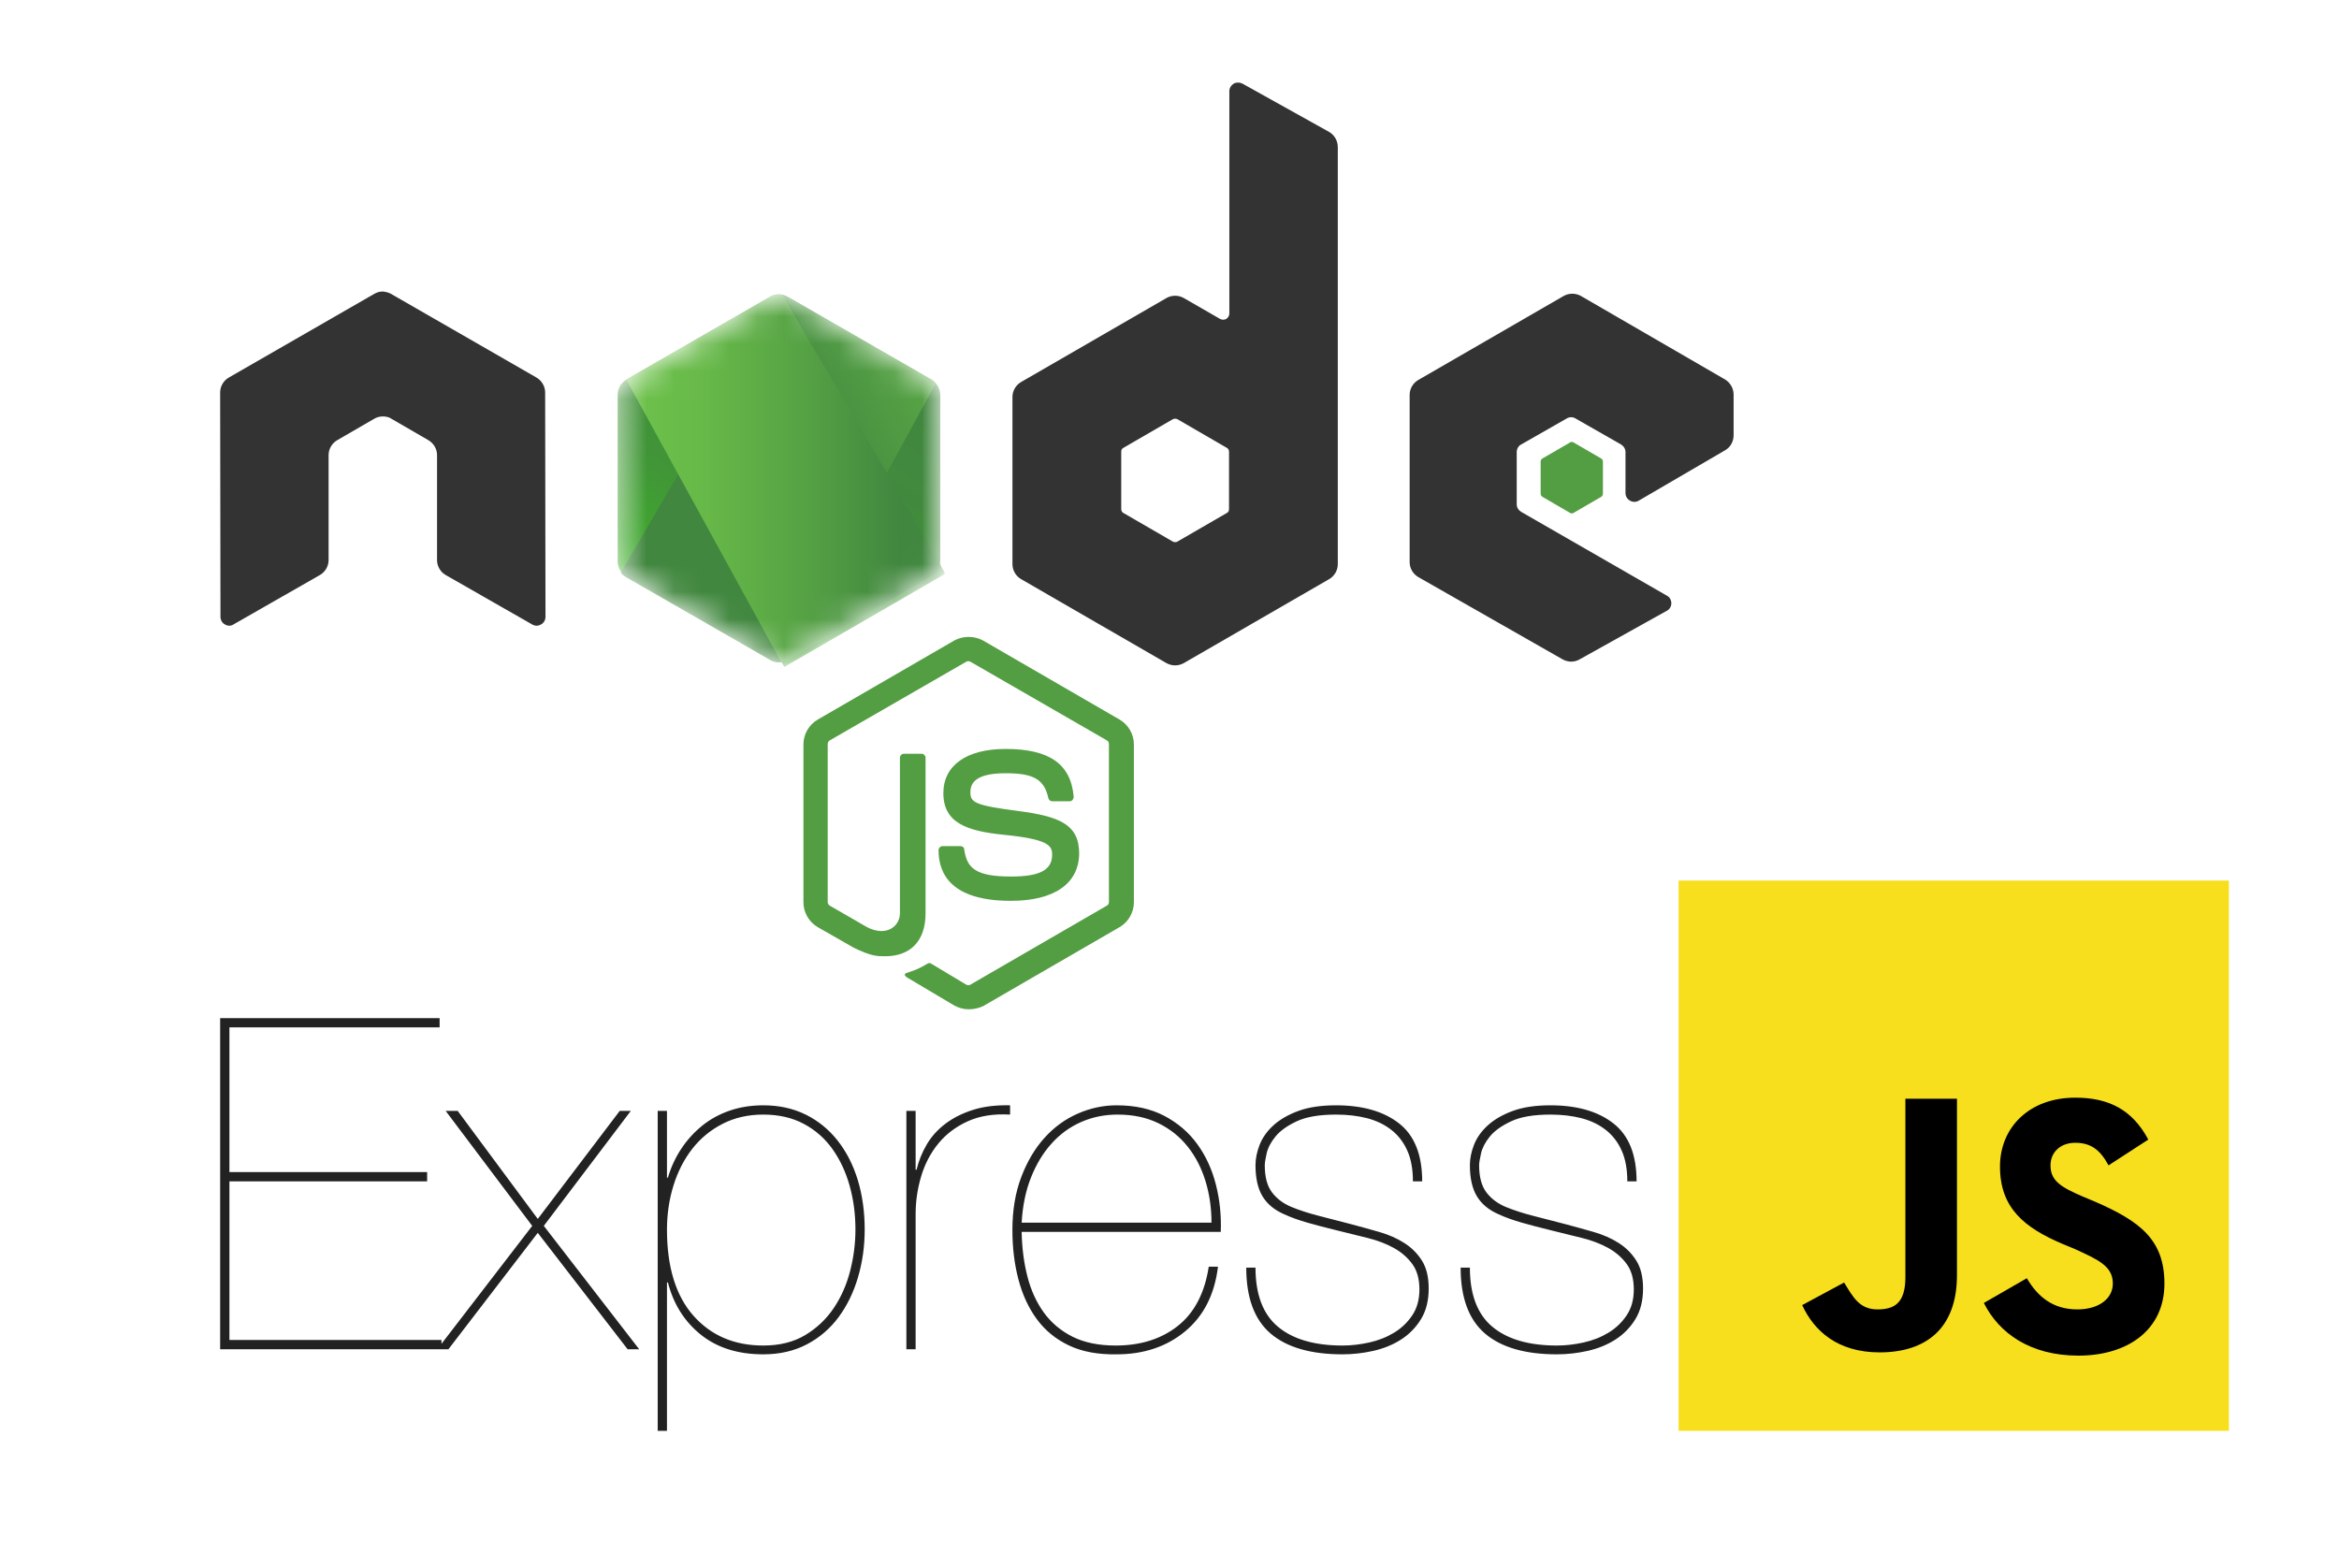 <svg width="85" height="57" viewBox="0 0 85 57" fill="none" xmlns="http://www.w3.org/2000/svg">
<rect width="85" height="57" fill="white"/>
<path d="M8.337 48.697V42.933H15.522V42.596H8.337V37.337H15.976V37H8V49.034H16.043V48.697H8.337ZM22.522 40.371L19.543 44.298L16.632 40.371H16.195L19.341 44.551L15.892 49.034H16.296L19.543 44.803L22.808 49.034H23.228L19.762 44.55L22.925 40.371H22.522L22.522 40.371ZM24.238 52V46.607H24.272C24.474 47.393 24.872 48.025 25.466 48.503C26.061 48.98 26.818 49.219 27.738 49.219C28.333 49.219 28.86 49.098 29.32 48.857C29.78 48.615 30.164 48.287 30.472 47.871C30.781 47.455 31.017 46.972 31.179 46.421C31.342 45.871 31.423 45.292 31.423 44.686C31.423 44.034 31.339 43.433 31.171 42.882C31.003 42.332 30.758 41.854 30.439 41.45C30.119 41.045 29.732 40.73 29.278 40.506C28.823 40.281 28.31 40.169 27.738 40.169C27.3 40.169 26.894 40.233 26.518 40.362C26.142 40.492 25.809 40.674 25.517 40.91C25.224 41.148 24.968 41.429 24.76 41.744C24.547 42.065 24.384 42.416 24.272 42.798H24.238V40.371H23.901V52H24.238ZM27.738 48.899C26.684 48.899 25.837 48.536 25.197 47.812C24.558 47.087 24.238 46.045 24.238 44.685C24.238 44.123 24.317 43.59 24.474 43.084C24.631 42.579 24.858 42.135 25.155 41.753C25.452 41.371 25.82 41.067 26.257 40.843C26.695 40.618 27.188 40.506 27.738 40.506C28.299 40.506 28.79 40.618 29.21 40.843C29.631 41.067 29.979 41.374 30.254 41.761C30.529 42.149 30.736 42.593 30.876 43.093C31.017 43.593 31.087 44.123 31.087 44.685C31.087 45.191 31.022 45.694 30.893 46.194C30.764 46.694 30.565 47.143 30.296 47.542C30.026 47.941 29.682 48.267 29.261 48.52C28.84 48.773 28.333 48.899 27.738 48.899ZM33.274 49.034V44.129C33.274 43.657 33.341 43.197 33.476 42.747C33.611 42.298 33.818 41.902 34.099 41.559C34.379 41.216 34.735 40.947 35.167 40.75C35.599 40.553 36.112 40.472 36.707 40.506V40.169C36.191 40.157 35.739 40.213 35.352 40.337C34.965 40.461 34.632 40.629 34.351 40.843C34.071 41.056 33.846 41.306 33.678 41.593C33.51 41.879 33.385 42.188 33.308 42.511H33.274V40.371H32.938V49.034L33.274 49.034ZM37.127 44.77H44.363C44.386 44.174 44.327 43.601 44.186 43.051C44.046 42.5 43.822 42.011 43.513 41.584C43.205 41.157 42.807 40.815 42.319 40.556C41.831 40.298 41.25 40.169 40.577 40.169C40.095 40.169 39.623 40.27 39.163 40.472C38.704 40.674 38.3 40.969 37.952 41.357C37.604 41.744 37.324 42.219 37.111 42.781C36.898 43.343 36.791 43.983 36.791 44.702C36.791 45.343 36.864 45.941 37.01 46.497C37.156 47.053 37.38 47.537 37.683 47.947C37.986 48.357 38.376 48.674 38.852 48.899C39.329 49.124 39.904 49.23 40.577 49.219C41.564 49.219 42.394 48.941 43.067 48.385C43.74 47.829 44.139 47.045 44.262 46.034H43.926C43.78 46.989 43.407 47.705 42.807 48.183C42.206 48.66 41.452 48.899 40.543 48.899C39.926 48.899 39.405 48.792 38.978 48.579C38.552 48.365 38.204 48.073 37.935 47.702C37.666 47.331 37.467 46.896 37.338 46.396C37.209 45.896 37.139 45.354 37.127 44.77ZM44.026 44.433H37.128C37.161 43.826 37.273 43.281 37.464 42.798C37.655 42.315 37.904 41.902 38.213 41.559C38.521 41.216 38.88 40.955 39.29 40.775C39.699 40.596 40.139 40.506 40.611 40.506C41.172 40.506 41.665 40.61 42.092 40.817C42.518 41.025 42.874 41.309 43.16 41.669C43.446 42.028 43.662 42.447 43.808 42.924C43.954 43.402 44.026 43.904 44.026 44.433ZM51.346 42.933H51.683C51.683 41.966 51.402 41.264 50.842 40.826C50.281 40.388 49.518 40.169 48.553 40.169C48.014 40.169 47.56 40.236 47.19 40.371C46.82 40.506 46.517 40.68 46.281 40.893C46.046 41.107 45.878 41.343 45.777 41.601C45.676 41.86 45.625 42.107 45.625 42.343C45.625 42.815 45.709 43.191 45.878 43.472C46.046 43.753 46.309 43.972 46.668 44.129C46.915 44.242 47.196 44.343 47.51 44.433C47.824 44.523 48.188 44.618 48.603 44.719C48.974 44.809 49.338 44.899 49.697 44.989C50.056 45.079 50.373 45.199 50.648 45.351C50.923 45.503 51.147 45.697 51.321 45.933C51.495 46.169 51.582 46.478 51.582 46.859C51.582 47.23 51.495 47.545 51.321 47.803C51.149 48.06 50.922 48.276 50.656 48.435C50.387 48.598 50.087 48.716 49.756 48.789C49.425 48.862 49.103 48.899 48.789 48.899C47.768 48.899 46.985 48.671 46.441 48.216C45.897 47.761 45.625 47.045 45.625 46.067H45.289C45.289 47.157 45.583 47.955 46.172 48.461C46.761 48.966 47.633 49.219 48.789 49.219C49.159 49.219 49.532 49.177 49.908 49.093C50.283 49.008 50.62 48.871 50.917 48.68C51.212 48.491 51.459 48.238 51.641 47.938C51.826 47.635 51.919 47.264 51.919 46.826C51.919 46.41 51.837 46.073 51.675 45.815C51.512 45.556 51.299 45.343 51.035 45.174C50.771 45.006 50.474 44.874 50.143 44.778C49.81 44.682 49.477 44.589 49.142 44.5C48.73 44.392 48.318 44.285 47.905 44.18C47.552 44.09 47.224 43.983 46.921 43.859C46.629 43.736 46.396 43.559 46.222 43.329C46.048 43.098 45.962 42.77 45.962 42.343C45.962 42.264 45.984 42.124 46.029 41.921C46.074 41.719 46.18 41.514 46.349 41.306C46.517 41.098 46.775 40.913 47.123 40.75C47.47 40.587 47.947 40.506 48.553 40.506C48.968 40.506 49.347 40.551 49.689 40.64C50.031 40.73 50.325 40.874 50.572 41.07C50.819 41.267 51.01 41.517 51.144 41.82C51.279 42.124 51.346 42.494 51.346 42.933ZM59.137 42.933H59.474C59.474 41.966 59.193 41.264 58.632 40.826C58.072 40.388 57.309 40.169 56.344 40.169C55.805 40.169 55.351 40.236 54.981 40.371C54.611 40.506 54.308 40.68 54.072 40.893C53.837 41.107 53.668 41.343 53.567 41.601C53.466 41.86 53.416 42.107 53.416 42.343C53.416 42.815 53.5 43.191 53.669 43.472C53.837 43.753 54.1 43.972 54.459 44.129C54.706 44.242 54.986 44.343 55.301 44.433C55.615 44.523 55.979 44.618 56.394 44.719C56.765 44.809 57.129 44.899 57.488 44.989C57.847 45.079 58.164 45.199 58.439 45.351C58.714 45.503 58.938 45.697 59.112 45.933C59.286 46.169 59.373 46.478 59.373 46.859C59.373 47.23 59.286 47.545 59.112 47.803C58.94 48.06 58.713 48.276 58.447 48.435C58.178 48.598 57.878 48.716 57.547 48.789C57.216 48.862 56.894 48.899 56.58 48.899C55.559 48.899 54.776 48.671 54.232 48.216C53.688 47.761 53.416 47.045 53.416 46.067H53.08C53.08 47.157 53.374 47.955 53.963 48.461C54.552 48.966 55.424 49.219 56.58 49.219C56.95 49.219 57.323 49.177 57.699 49.093C58.074 49.008 58.411 48.871 58.708 48.68C59.003 48.491 59.25 48.238 59.432 47.938C59.617 47.635 59.709 47.264 59.709 46.826C59.709 46.41 59.628 46.073 59.465 45.815C59.303 45.556 59.09 45.343 58.826 45.174C58.562 45.006 58.265 44.874 57.934 44.778C57.601 44.682 57.267 44.589 56.933 44.5C56.521 44.392 56.109 44.285 55.696 44.18C55.343 44.09 55.014 43.983 54.712 43.859C54.42 43.736 54.187 43.559 54.013 43.329C53.84 43.098 53.752 42.77 53.752 42.343C53.752 42.264 53.775 42.124 53.82 41.921C53.865 41.719 53.971 41.514 54.139 41.306C54.308 41.098 54.566 40.913 54.914 40.75C55.261 40.587 55.738 40.506 56.344 40.506C56.759 40.506 57.138 40.551 57.48 40.64C57.822 40.73 58.116 40.874 58.363 41.07C58.61 41.267 58.801 41.517 58.935 41.82C59.07 42.124 59.137 42.494 59.137 42.933H59.137Z" fill="#222222"/>
<path d="M35.201 36.679C35.015 36.679 34.841 36.629 34.679 36.542L33.026 35.56C32.777 35.423 32.901 35.373 32.976 35.349C33.312 35.237 33.374 35.212 33.722 35.013C33.759 34.988 33.809 35.001 33.846 35.025L35.114 35.784C35.164 35.809 35.226 35.809 35.264 35.784L40.224 32.912C40.274 32.887 40.299 32.837 40.299 32.775V27.044C40.299 26.982 40.274 26.932 40.224 26.907L35.264 24.048C35.214 24.023 35.152 24.023 35.114 24.048L30.154 26.907C30.104 26.932 30.079 26.994 30.079 27.044V32.775C30.079 32.825 30.104 32.887 30.154 32.912L31.509 33.695C32.243 34.068 32.703 33.633 32.703 33.198V27.541C32.703 27.466 32.765 27.392 32.852 27.392H33.486C33.56 27.392 33.635 27.454 33.635 27.541V33.198C33.635 34.18 33.1 34.752 32.168 34.752C31.882 34.752 31.658 34.752 31.024 34.441L29.719 33.695C29.396 33.509 29.197 33.16 29.197 32.788V27.056C29.197 26.683 29.396 26.335 29.719 26.149L34.679 23.277C34.99 23.103 35.413 23.103 35.724 23.277L40.684 26.149C41.007 26.335 41.206 26.683 41.206 27.056V32.788C41.206 33.16 41.007 33.509 40.684 33.695L35.724 36.567C35.562 36.642 35.376 36.679 35.202 36.679H35.201ZM36.731 32.738C34.555 32.738 34.107 31.743 34.107 30.898C34.107 30.823 34.17 30.749 34.257 30.749H34.903C34.978 30.749 35.04 30.798 35.04 30.873C35.139 31.532 35.425 31.855 36.743 31.855C37.787 31.855 38.235 31.619 38.235 31.059C38.235 30.736 38.111 30.5 36.482 30.338C35.127 30.202 34.282 29.903 34.282 28.822C34.282 27.815 35.127 27.218 36.544 27.218C38.135 27.218 38.919 27.765 39.018 28.958C39.018 28.996 39.006 29.033 38.981 29.07C38.956 29.095 38.919 29.12 38.881 29.12H38.235C38.173 29.12 38.111 29.07 38.098 29.008C37.949 28.324 37.564 28.101 36.544 28.101C35.4 28.101 35.264 28.498 35.264 28.797C35.264 29.157 35.425 29.269 36.967 29.468C38.496 29.667 39.217 29.953 39.217 31.022C39.205 32.116 38.31 32.738 36.731 32.738Z" fill="#539E43"/>
<path d="M19.811 14.264C19.811 14.04 19.686 13.828 19.487 13.716L14.216 10.683C14.129 10.633 14.03 10.608 13.93 10.596H13.88C13.781 10.596 13.681 10.633 13.595 10.683L8.323 13.716C8.124 13.828 8 14.04 8 14.264L8.012 22.419C8.012 22.531 8.075 22.643 8.174 22.693C8.274 22.755 8.398 22.755 8.485 22.693L11.618 20.902C11.817 20.791 11.941 20.579 11.941 20.355V16.539C11.941 16.315 12.065 16.104 12.264 15.992L13.595 15.221C13.694 15.159 13.806 15.134 13.918 15.134C14.03 15.134 14.142 15.159 14.229 15.221L15.559 15.992C15.758 16.104 15.882 16.315 15.882 16.539V20.355C15.882 20.579 16.006 20.791 16.205 20.902L19.338 22.693C19.438 22.755 19.562 22.755 19.661 22.693C19.761 22.643 19.823 22.531 19.823 22.419L19.811 14.264ZM45.147 3.037C45.048 2.988 44.924 2.988 44.837 3.037C44.737 3.1 44.675 3.199 44.675 3.311V11.392C44.675 11.466 44.638 11.541 44.563 11.591C44.489 11.628 44.414 11.628 44.339 11.591L43.022 10.832C42.925 10.777 42.816 10.748 42.704 10.748C42.593 10.748 42.484 10.777 42.387 10.832L37.116 13.878C36.917 13.99 36.793 14.201 36.793 14.425V20.505C36.793 20.728 36.917 20.94 37.116 21.052L42.387 24.097C42.484 24.152 42.593 24.181 42.704 24.181C42.816 24.181 42.925 24.152 43.022 24.097L48.293 21.052C48.492 20.94 48.616 20.728 48.616 20.505V5.35C48.616 5.114 48.492 4.902 48.293 4.79L45.148 3.037H45.147ZM44.663 18.503C44.663 18.565 44.638 18.615 44.588 18.64L42.785 19.684C42.76 19.696 42.733 19.703 42.704 19.703C42.676 19.703 42.649 19.696 42.624 19.684L40.821 18.64C40.771 18.615 40.746 18.553 40.746 18.503V16.414C40.746 16.352 40.771 16.302 40.821 16.278L42.624 15.233C42.649 15.221 42.676 15.215 42.704 15.215C42.733 15.215 42.76 15.221 42.785 15.233L44.588 16.278C44.638 16.302 44.663 16.365 44.663 16.414V18.503ZM62.689 16.365C62.888 16.253 63 16.041 63 15.818V14.338C63 14.114 62.876 13.903 62.689 13.791L57.455 10.758C57.359 10.703 57.249 10.674 57.138 10.674C57.027 10.674 56.918 10.703 56.821 10.758L51.55 13.804C51.351 13.915 51.227 14.127 51.227 14.351V20.43C51.227 20.654 51.351 20.865 51.55 20.977L56.784 23.961C56.983 24.073 57.219 24.073 57.406 23.961L60.576 22.195C60.675 22.146 60.737 22.034 60.737 21.922C60.737 21.81 60.675 21.698 60.576 21.648L55.28 18.602C55.18 18.54 55.118 18.441 55.118 18.329V16.427C55.118 16.315 55.18 16.203 55.28 16.153L56.933 15.209C56.981 15.178 57.038 15.162 57.095 15.162C57.152 15.162 57.208 15.178 57.256 15.209L58.91 16.153C59.009 16.216 59.071 16.315 59.071 16.427V17.919C59.071 18.031 59.134 18.142 59.233 18.192C59.333 18.254 59.457 18.254 59.556 18.192L62.689 16.365V16.365Z" fill="#333333"/>
<path d="M57.057 16.079C57.076 16.067 57.097 16.06 57.12 16.06C57.142 16.06 57.163 16.067 57.182 16.079L58.189 16.663C58.226 16.688 58.251 16.725 58.251 16.775V17.944C58.251 17.993 58.226 18.03 58.189 18.055L57.182 18.64C57.163 18.652 57.142 18.658 57.12 18.658C57.097 18.658 57.076 18.652 57.057 18.64L56.05 18.055C56.013 18.03 55.988 17.993 55.988 17.944V16.775C55.988 16.725 56.013 16.688 56.05 16.663L57.057 16.079V16.079Z" fill="#539E43"/>
<mask id="mask0_11360_6091" style="mask-type:alpha" maskUnits="userSpaceOnUse" x="22" y="10" width="13" height="15">
<path d="M28.625 10.783C28.529 10.728 28.419 10.699 28.308 10.699C28.197 10.699 28.088 10.728 27.991 10.783L22.757 13.803C22.558 13.915 22.446 14.127 22.446 14.35V20.405C22.446 20.629 22.571 20.84 22.757 20.952L27.991 23.973C28.088 24.028 28.197 24.057 28.308 24.057C28.419 24.057 28.529 24.028 28.625 23.973L33.859 20.952C34.058 20.84 34.17 20.629 34.17 20.405V14.351C34.17 14.127 34.045 13.915 33.859 13.804L28.625 10.783Z" fill="white"/>
</mask>
<g mask="url(#mask0_11360_6091)">
<path d="M28.625 10.783C28.529 10.728 28.419 10.699 28.308 10.699C28.197 10.699 28.088 10.728 27.991 10.783L22.757 13.803C22.558 13.915 22.446 14.127 22.446 14.35V20.405C22.446 20.629 22.571 20.84 22.757 20.952L27.991 23.973C28.088 24.028 28.197 24.057 28.308 24.057C28.419 24.057 28.529 24.028 28.625 23.973L33.859 20.952C34.058 20.84 34.17 20.629 34.17 20.405V14.351C34.17 14.127 34.045 13.915 33.859 13.804L28.625 10.783Z" fill="url(#paint0_linear_11360_6091)"/>
<path d="M33.871 13.804L28.613 10.783C28.561 10.757 28.507 10.736 28.451 10.72L22.558 20.816C22.607 20.875 22.666 20.926 22.732 20.965L27.991 23.986C28.14 24.073 28.314 24.098 28.476 24.048L34.008 13.928C33.971 13.878 33.921 13.841 33.871 13.804V13.804Z" fill="url(#paint1_linear_11360_6091)"/>
<path fill-rule="evenodd" clip-rule="evenodd" d="M33.884 20.952C34.033 20.865 34.145 20.716 34.195 20.554L28.426 10.708C28.277 10.683 28.115 10.695 27.978 10.783L22.757 13.791L28.389 24.06C28.47 24.047 28.55 24.022 28.625 23.986L33.884 20.952L33.884 20.952Z" fill="url(#paint2_linear_11360_6091)"/>
<path fill-rule="evenodd" clip-rule="evenodd" d="M33.884 20.952L28.638 23.973C28.564 24.011 28.484 24.036 28.401 24.048L28.501 24.234L34.319 20.865V20.79L34.17 20.542C34.145 20.716 34.033 20.865 33.884 20.952V20.952Z" fill="url(#paint3_linear_11360_6091)"/>
<path fill-rule="evenodd" clip-rule="evenodd" d="M33.884 20.952L28.638 23.973C28.564 24.011 28.484 24.036 28.401 24.048L28.501 24.234L34.319 20.865V20.79L34.17 20.542C34.145 20.716 34.033 20.865 33.884 20.952V20.952Z" fill="url(#paint4_linear_11360_6091)"/>
</g>
<path d="M80.994 32H61.006C61.003 32 61 32.003 61 32.006V51.994C61 51.997 61.003 52 61.006 52H80.994C80.997 52 81 51.997 81 51.994V32.006C81 32.003 80.997 32 80.994 32Z" fill="#F7DF1E"/>
<path d="M73.656 46.453C74.047 47.117 74.594 47.586 75.492 47.586C76.273 47.586 76.781 47.195 76.781 46.648C76.781 46.023 76.273 45.789 75.414 45.398L74.945 45.203C73.578 44.617 72.68 43.914 72.68 42.391C72.68 40.984 73.734 39.891 75.414 39.891C76.625 39.891 77.484 40.32 78.07 41.414L76.625 42.352C76.312 41.766 75.961 41.531 75.414 41.531C74.867 41.531 74.516 41.883 74.516 42.352C74.516 42.898 74.867 43.133 75.688 43.484L76.156 43.68C77.758 44.383 78.656 45.047 78.656 46.648C78.656 48.328 77.328 49.266 75.531 49.266C73.773 49.266 72.641 48.445 72.094 47.352L73.656 46.453ZM67.016 46.609C67.328 47.117 67.562 47.586 68.227 47.586C68.852 47.586 69.242 47.352 69.242 46.414V39.93H71.117V46.336C71.117 48.289 69.984 49.148 68.305 49.148C66.781 49.148 65.922 48.367 65.492 47.43L67.016 46.609Z" fill="black"/>
<defs>
<linearGradient id="paint0_linear_11360_6091" x1="30.44" y1="13.035" x2="24.704" y2="22.049" gradientUnits="userSpaceOnUse">
<stop stop-color="#41873F"/>
<stop offset="0.329" stop-color="#418B3D"/>
<stop offset="0.635" stop-color="#419637"/>
<stop offset="0.932" stop-color="#3FA92D"/>
<stop offset="1" stop-color="#3FAE2A"/>
</linearGradient>
<linearGradient id="paint1_linear_11360_6091" x1="27.513" y1="18.087" x2="41.881" y2="10.281" gradientUnits="userSpaceOnUse">
<stop offset="0.138" stop-color="#41873F"/>
<stop offset="0.403" stop-color="#54A044"/>
<stop offset="0.714" stop-color="#66B848"/>
<stop offset="0.908" stop-color="#6CC04A"/>
</linearGradient>
<linearGradient id="paint2_linear_11360_6091" x1="22.255" y1="17.378" x2="34.366" y2="17.378" gradientUnits="userSpaceOnUse">
<stop offset="0.092" stop-color="#6CC04A"/>
<stop offset="0.286" stop-color="#66B848"/>
<stop offset="0.597" stop-color="#54A044"/>
<stop offset="0.862" stop-color="#41873F"/>
</linearGradient>
<linearGradient id="paint3_linear_11360_6091" x1="22.255" y1="22.398" x2="34.366" y2="22.398" gradientUnits="userSpaceOnUse">
<stop offset="0.092" stop-color="#6CC04A"/>
<stop offset="0.286" stop-color="#66B848"/>
<stop offset="0.597" stop-color="#54A044"/>
<stop offset="0.862" stop-color="#41873F"/>
</linearGradient>
<linearGradient id="paint4_linear_11360_6091" x1="36.131" y1="12.748" x2="33.062" y2="28.826" gradientUnits="userSpaceOnUse">
<stop stop-color="#41873F"/>
<stop offset="0.329" stop-color="#418B3D"/>
<stop offset="0.635" stop-color="#419637"/>
<stop offset="0.932" stop-color="#3FA92D"/>
<stop offset="1" stop-color="#3FAE2A"/>
</linearGradient>
</defs>
</svg>
